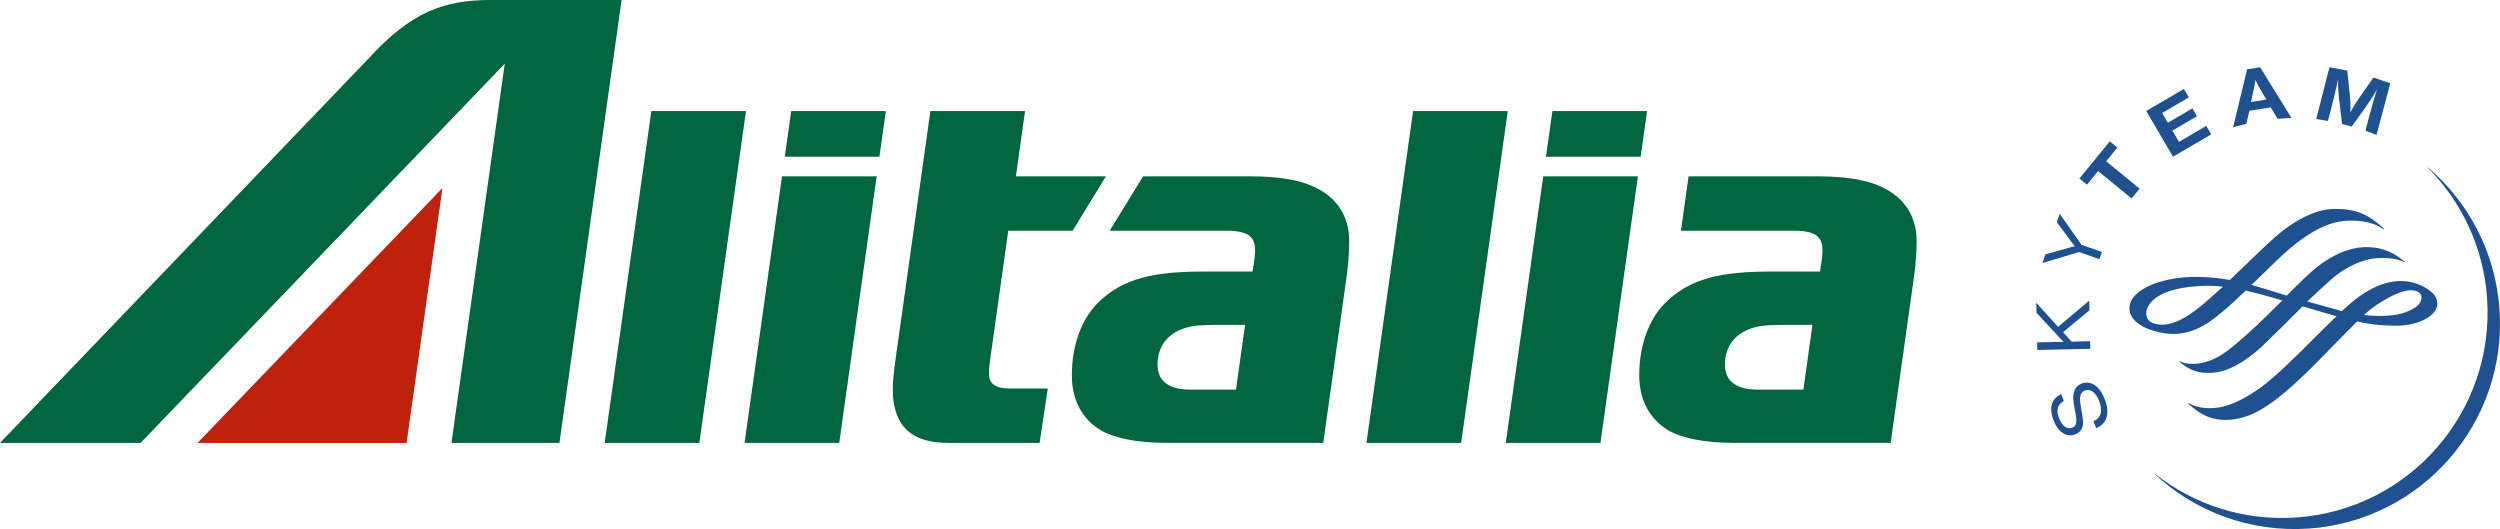 <?xml version="1.0" encoding="utf-8"?>
<!-- Generator: Adobe Illustrator 23.0.2, SVG Export Plug-In . SVG Version: 6.00 Build 0)  -->
<svg version="1.1"
	 id="svg36202" inkscape:version="0.92.0 r15299" sodipodi:docname="alitalia.svg" xmlns:cc="http://creativecommons.org/ns#" xmlns:dc="http://purl.org/dc/elements/1.1/" xmlns:inkscape="http://www.inkscape.org/namespaces/inkscape" xmlns:rdf="http://www.w3.org/1999/02/22-rdf-syntax-ns#" xmlns:sodipodi="http://sodipodi.sourceforge.net/DTD/sodipodi-0.dtd" xmlns:svg="http://www.w3.org/2000/svg"
	 xmlns="http://www.w3.org/2000/svg" xmlns:xlink="http://www.w3.org/1999/xlink" x="0px" y="0px" viewBox="0 0 290.472 61.471"
	 style="enable-background:new 0 0 290.472 61.471;" xml:space="preserve">
<style type="text/css">
	.st0{fill:#BE210C;}
	.st1{fill:#00663F;}
	.st2{fill:#1F508F;}
</style>
<sodipodi:namedview  bordercolor="#666666" borderopacity="1.0" fit-margin-bottom="0" fit-margin-left="0" fit-margin-right="0" fit-margin-top="0" id="base" inkscape:current-layer="layer1" inkscape:cx="159.88893" inkscape:cy="4.8864438" inkscape:document-units="mm" inkscape:pageopacity="0.0" inkscape:pageshadow="2" inkscape:window-height="744" inkscape:window-maximized="1" inkscape:window-width="1280" inkscape:window-x="-4" inkscape:window-y="-4" inkscape:zoom="2.8050722" pagecolor="#ffffff" showgrid="false" units="px">
	</sodipodi:namedview>
<g id="layer1" transform="translate(-39.332,-156.88)" inkscape:groupmode="layer" inkscape:label="Layer 1">
	<g id="g36246" transform="translate(0.132,-0.132)">
		<path id="path32023" inkscape:connector-curvature="0" class="st0" d="M86.443,208.473l4.165-29.614L62.15,208.473"/>
		<path id="path32025" inkscape:connector-curvature="0" class="st1" d="M96.202,157.012c-5.439,0-9.223,1.402-14.102,6.717
			L39.2,208.473h16.336l42.312-44.063l-6.193,44.063h12.546l7.219-51.46"/>
		<path id="path32027" inkscape:connector-curvature="0" class="st1" d="M174.658,201.543c-0.639-0.483-0.965-1.207-0.965-2.177
			c0-2.289,1.396-3.997,4.089-4.46c0.553-0.093,1.793-0.149,2.475-0.149h3.606l-1.054,7.522h-5.282
			C176.234,202.279,175.315,202.037,174.658,201.543 M172.013,177.5l-3.876,6.321h13.598c2.618,0,3.293,0.799,3.293,2.281
			c0,0.443-0.068,1.021-0.163,1.632c-0.038,0.152-0.068,0.438-0.125,0.827h-5.596c-5.796,0-9.528,0.736-12.482,3.742
			c-1.673,1.705-2.927,4.619-2.927,8.322c0,2.871,1.22,5.084,3.342,6.362c1.413,0.852,4.01,1.485,7.784,1.485h18.085l2.54-18.066
			c0.227-1.626,0.475-3.261,0.475-5.439c0-2.547-1.18-4.998-4.328-6.357c-1.756-0.756-4.132-1.11-7.237-1.11L172.013,177.5z
			 M240.584,201.544c-0.642-0.483-0.965-1.207-0.965-2.177c0-2.289,1.395-3.997,4.089-4.46c0.551-0.093,1.793-0.149,2.473-0.149
			h3.605l-1.051,7.522h-5.282C242.156,202.279,241.241,202.037,240.584,201.544 M235.394,177.5l-0.887,6.321h13.156
			c2.615,0,3.291,0.799,3.291,2.281c0,0.443-0.068,1.021-0.163,1.632c-0.038,0.152-0.068,0.438-0.125,0.827h-5.596
			c-5.797,0-9.53,0.736-12.482,3.742c-1.674,1.705-2.927,4.619-2.927,8.322c0,2.871,1.221,5.084,3.339,6.362
			c1.414,0.852,4.012,1.485,7.785,1.485h18.088l2.538-18.066c0.231-1.626,0.476-3.261,0.476-5.439c0-2.547-1.178-4.998-4.329-6.357
			c-1.753-0.756-4.129-1.11-7.235-1.11L235.394,177.5z M130.063,177.499l-4.354,30.974h10.998l4.352-30.974H130.063z
			 M218.506,177.499l-4.353,30.974h11l4.352-30.974H218.506z M114.878,169.915l-5.419,38.558h10.997l5.419-38.558H114.878z
			 M131.129,169.915l-0.748,5.307h11l0.746-5.307H131.129z M147.301,169.915l-4.013,28.602c-0.223,1.596-0.355,2.832-0.355,3.618
			c0,1.167,0.091,1.724,0.276,2.423c0.734,2.824,2.913,3.916,6.233,3.916h10.548l0.951-6.321h-4.349c-1.825,0-2.49-0.583-2.49-1.781
			c0-0.376,0.042-0.886,0.136-1.536l2.109-15.014h7.476l3.873-6.321h-10.462l1.066-7.586H147.301z M203.386,169.915l-5.42,38.558h11
			l5.421-38.558H203.386z M219.572,169.915l-0.747,5.307h11l0.747-5.307H219.572z"/>
	</g>
</g>
<g>
	<path id="path5" inkscape:connector-curvature="0" class="st2" d="M282.108,19.456l-0.027,0.027
		c3.906,3.923,6.472,9.213,6.89,15.164c0.918,13.152-8.995,24.556-22.146,25.477c-6.179,0.432-11.976-1.532-16.478-5.099
		l-0.025,0.028c4.673,4.357,11.07,6.839,17.947,6.359c13.146-0.92,23.064-12.327,22.143-25.476
		C289.949,29.289,286.801,23.468,282.108,19.456"/>
	<path id="path7" inkscape:connector-curvature="0" class="st2" d="M239.8,46.595c-0.758,0.423-0.929,1.063-0.54,2.044
		c0.359,0.897,0.925,1.284,1.525,1.046c0.482-0.192,0.561-0.609,0.361-1.687l-0.084-0.417c-0.195-1.058-0.23-1.518-0.102-1.974
		c0.125-0.51,0.417-0.844,0.863-1.023c1.082-0.432,2.103,0.234,2.712,1.753c0.657,1.644,0.303,2.879-0.977,3.411l-0.323-0.801
		c0.893-0.389,1.117-1.223,0.643-2.413c-0.39-0.971-1.009-1.404-1.662-1.142c-0.522,0.208-0.647,0.696-0.455,1.8l0.075,0.463
		l0.073,0.407c0.139,0.823,0.156,1.112,0.076,1.46c-0.105,0.436-0.386,0.758-0.83,0.935c-1.014,0.404-1.986-0.191-2.535-1.562
		c-0.589-1.483-0.275-2.582,0.865-3.093L239.8,46.595"/>
	<polyline id="polyline9" class="st2" points="239.124,37.977 242.746,34.926 242.769,36.056 239.703,38.597 240.697,39.691 
		242.851,39.645 242.871,40.527 236.714,40.666 236.696,39.78 239.114,39.727 239.45,39.729 239.764,39.722 239.555,39.503 
		239.348,39.284 236.62,36.346 236.593,35.175 239.124,37.977 	"/>
	<path id="path11" inkscape:connector-curvature="0" class="st2" d="M241.849,28.447l2.374,0.832l-0.295,0.834l-2.372-0.832
		l-4.252,1.282l0.359-1.016l2.639-0.738l0.326-0.09c0.133-0.041,0.216-0.053,0.448-0.102c-0.209-0.246-0.257-0.304-0.473-0.605
		l-1.63-2.207l0.341-0.969L241.849,28.447"/>
	<polyline id="polyline13" class="st2" points="246.016,17.148 244.714,18.737 248.598,21.918 247.664,23.057 243.779,19.877 
		242.484,21.458 241.605,20.739 245.137,16.427 246.016,17.148 	"/>
	<polyline id="polyline15" class="st2" points="254.322,11.313 251.214,13.131 251.879,14.262 254.729,12.594 255.262,13.504 
		252.411,15.172 253.175,16.481 256.343,14.628 256.919,15.611 252.477,18.207 249.37,12.893 253.747,10.331 254.322,11.313 	"/>
	<path id="path17" inkscape:connector-curvature="0" class="st2" d="M266.24,13.703l-1.613,0.102l-0.794-1.328l-2.482,0.394
		l-0.348,1.516l-1.537,0.397l1.623-6.73l1.515-0.24L266.24,13.703z M262.716,10.531c-0.337-0.564-0.469-0.816-0.664-1.251
		c-0.05,0.436-0.112,0.765-0.258,1.397l-0.257,1.175l1.787-0.288L262.716,10.531"/>
	<path id="path19" inkscape:connector-curvature="0" class="st2" d="M276.128,15.676l-1.297-0.496l0.491-1.829
		c0.057-0.213,0.133-0.51,0.244-0.882c0.098-0.386,0.19-0.688,0.26-0.908c0.076-0.247,0.152-0.504,0.233-0.769l0.146-0.439
		c-0.362,0.622-0.505,0.842-0.836,1.348c-0.143,0.219-0.275,0.406-0.378,0.56l-1.751,2.444l-1.119-0.293l-0.351-2.939
		c-0.024-0.15-0.042-0.365-0.06-0.657c-0.024-0.389-0.042-0.681-0.051-0.883c-0.008-0.166-0.007-0.414-0.003-0.745l-0.154,0.743
		c-0.181,0.813-0.264,1.164-0.508,2.132l-0.511,1.982l-1.362-0.216l1.536-6.022l2.075,0.403l0.292,2.847
		c0.076,0.67,0.088,1.228,0.059,2.021c0.236-0.453,0.316-0.604,0.583-1.021c0.178-0.279,0.336-0.514,0.477-0.726l1.619-2.326
		l1.965,0.665L276.128,15.676"/>
	<path id="path21" inkscape:connector-curvature="0" class="st2" d="M264.359,27.531c-0.748,0.654-2.225,2.072-3.654,3.443
		l-1.617,1.554c-1.322-0.24-2.627-0.355-3.973-0.355c-3.001,0-5.744,0.825-6.998,2.103c-0.479,0.488-0.716,1.022-0.703,1.581
		c0.034,1.45,1.692,2.18,2.198,2.371c2.664,0.994,4.898,0.705,7.245-0.936c1.301-0.908,2.861-2.368,4.075-3.533
		c0.946,0.219,2.023,0.498,3.18,0.838l1.065,0.312c-1.381,1.358-2.799,2.789-4.117,3.952l-0.098,0.088
		c-1.831,1.612-3.151,2.778-5.062,3.204c-1.345,0.297-2.298,0.013-2.615-0.181c-0.025,0.006-0.067,0.065-0.067,0.065
		c1.103,0.911,2.151,1.426,3.953,1.267c1.714-0.146,3.692-1.228,5.72-3.12l2.736-2.684l1.915-1.905c0,0.01,3.873,1.135,3.873,1.135
		c0.032,0.008,0.072,0.02,0.072,0.02c-0.039,0-2.398,2.332-2.398,2.332l-2.058,2.048c-2.11,2.049-3.26,3.111-4.491,3.982
		c-2.037,1.446-3.778,2.198-5.318,2.301c-0.794,0.054-1.941-0.003-2.902-0.564c-0.041-0.01-0.097,0.042-0.097,0.042
		c1.037,0.896,2.315,1.96,4.508,1.898c2.487-0.069,4.686-1.266,8.111-4.412c1.56-1.432,3.114-3.036,4.481-4.451l2.544-2.577
		c1.679,0.372,3.172,0.521,4.829,0.487c2.412-0.046,4.474-1.202,4.502-2.521c0.018-0.973-0.782-1.496-1.259-1.805
		c-0.397-0.258-1.48-0.856-2.97-0.856c-1.808,0-3.695,0.799-5.604,2.37l-1.276,1.123c0.013-0.004-0.465-0.129-0.465-0.129
		l-3.545-0.991c1.044-0.974,1.936-1.812,2.739-2.524c1.936-1.725,4.082-2.433,5.333-2.511c0.913-0.062,2.506,0.018,3.163,0.48
		c0.028-0.006,0.072-0.07,0.072-0.07c-1.742-1.491-3.252-1.689-4.497-1.689c-1.228,0-3.194,0.392-5.601,2.256
		c-0.981,0.759-2.256,2.034-3.594,3.379c0-0.01-1.791-0.552-1.791-0.552l-0.432-0.135c0,0-1.881-0.57-1.884-0.571
		c0.042-0.001,1.074-1.011,1.074-1.011c1.269-1.245,2.468-2.42,3.403-3.208c3.399-2.858,5.539-3.231,7.027-3.238
		c1.625-0.007,2.92,0.33,3.843,0.998c0.028-0.004,0.07-0.065,0.07-0.065c-1.906-1.727-3.279-2.28-5.649-2.298
		C269.272,24.248,266.789,25.407,264.359,27.531L264.359,27.531z M251.009,37.719c-1.105-0.074-1.643-0.522-1.643-1.367
		c0-0.114,0.075-2.806,6.245-3.118c0.703-0.035,1.494-0.059,2.687,0.078c-0.048,0.004-0.696,0.598-0.696,0.598l-0.389,0.35
		C255.727,35.611,253.235,37.869,251.009,37.719z M275.983,35.528c1.773-1.195,3.255-1.833,4.172-1.8
		c0.543,0.018,1.193,0.183,1.193,0.854c0,0.686-0.654,1.269-1.941,1.725c-1.13,0.404-2.858,0.508-4.746,0.292
		C275.177,36.131,275.613,35.779,275.983,35.528"/>
</g>
</svg>

